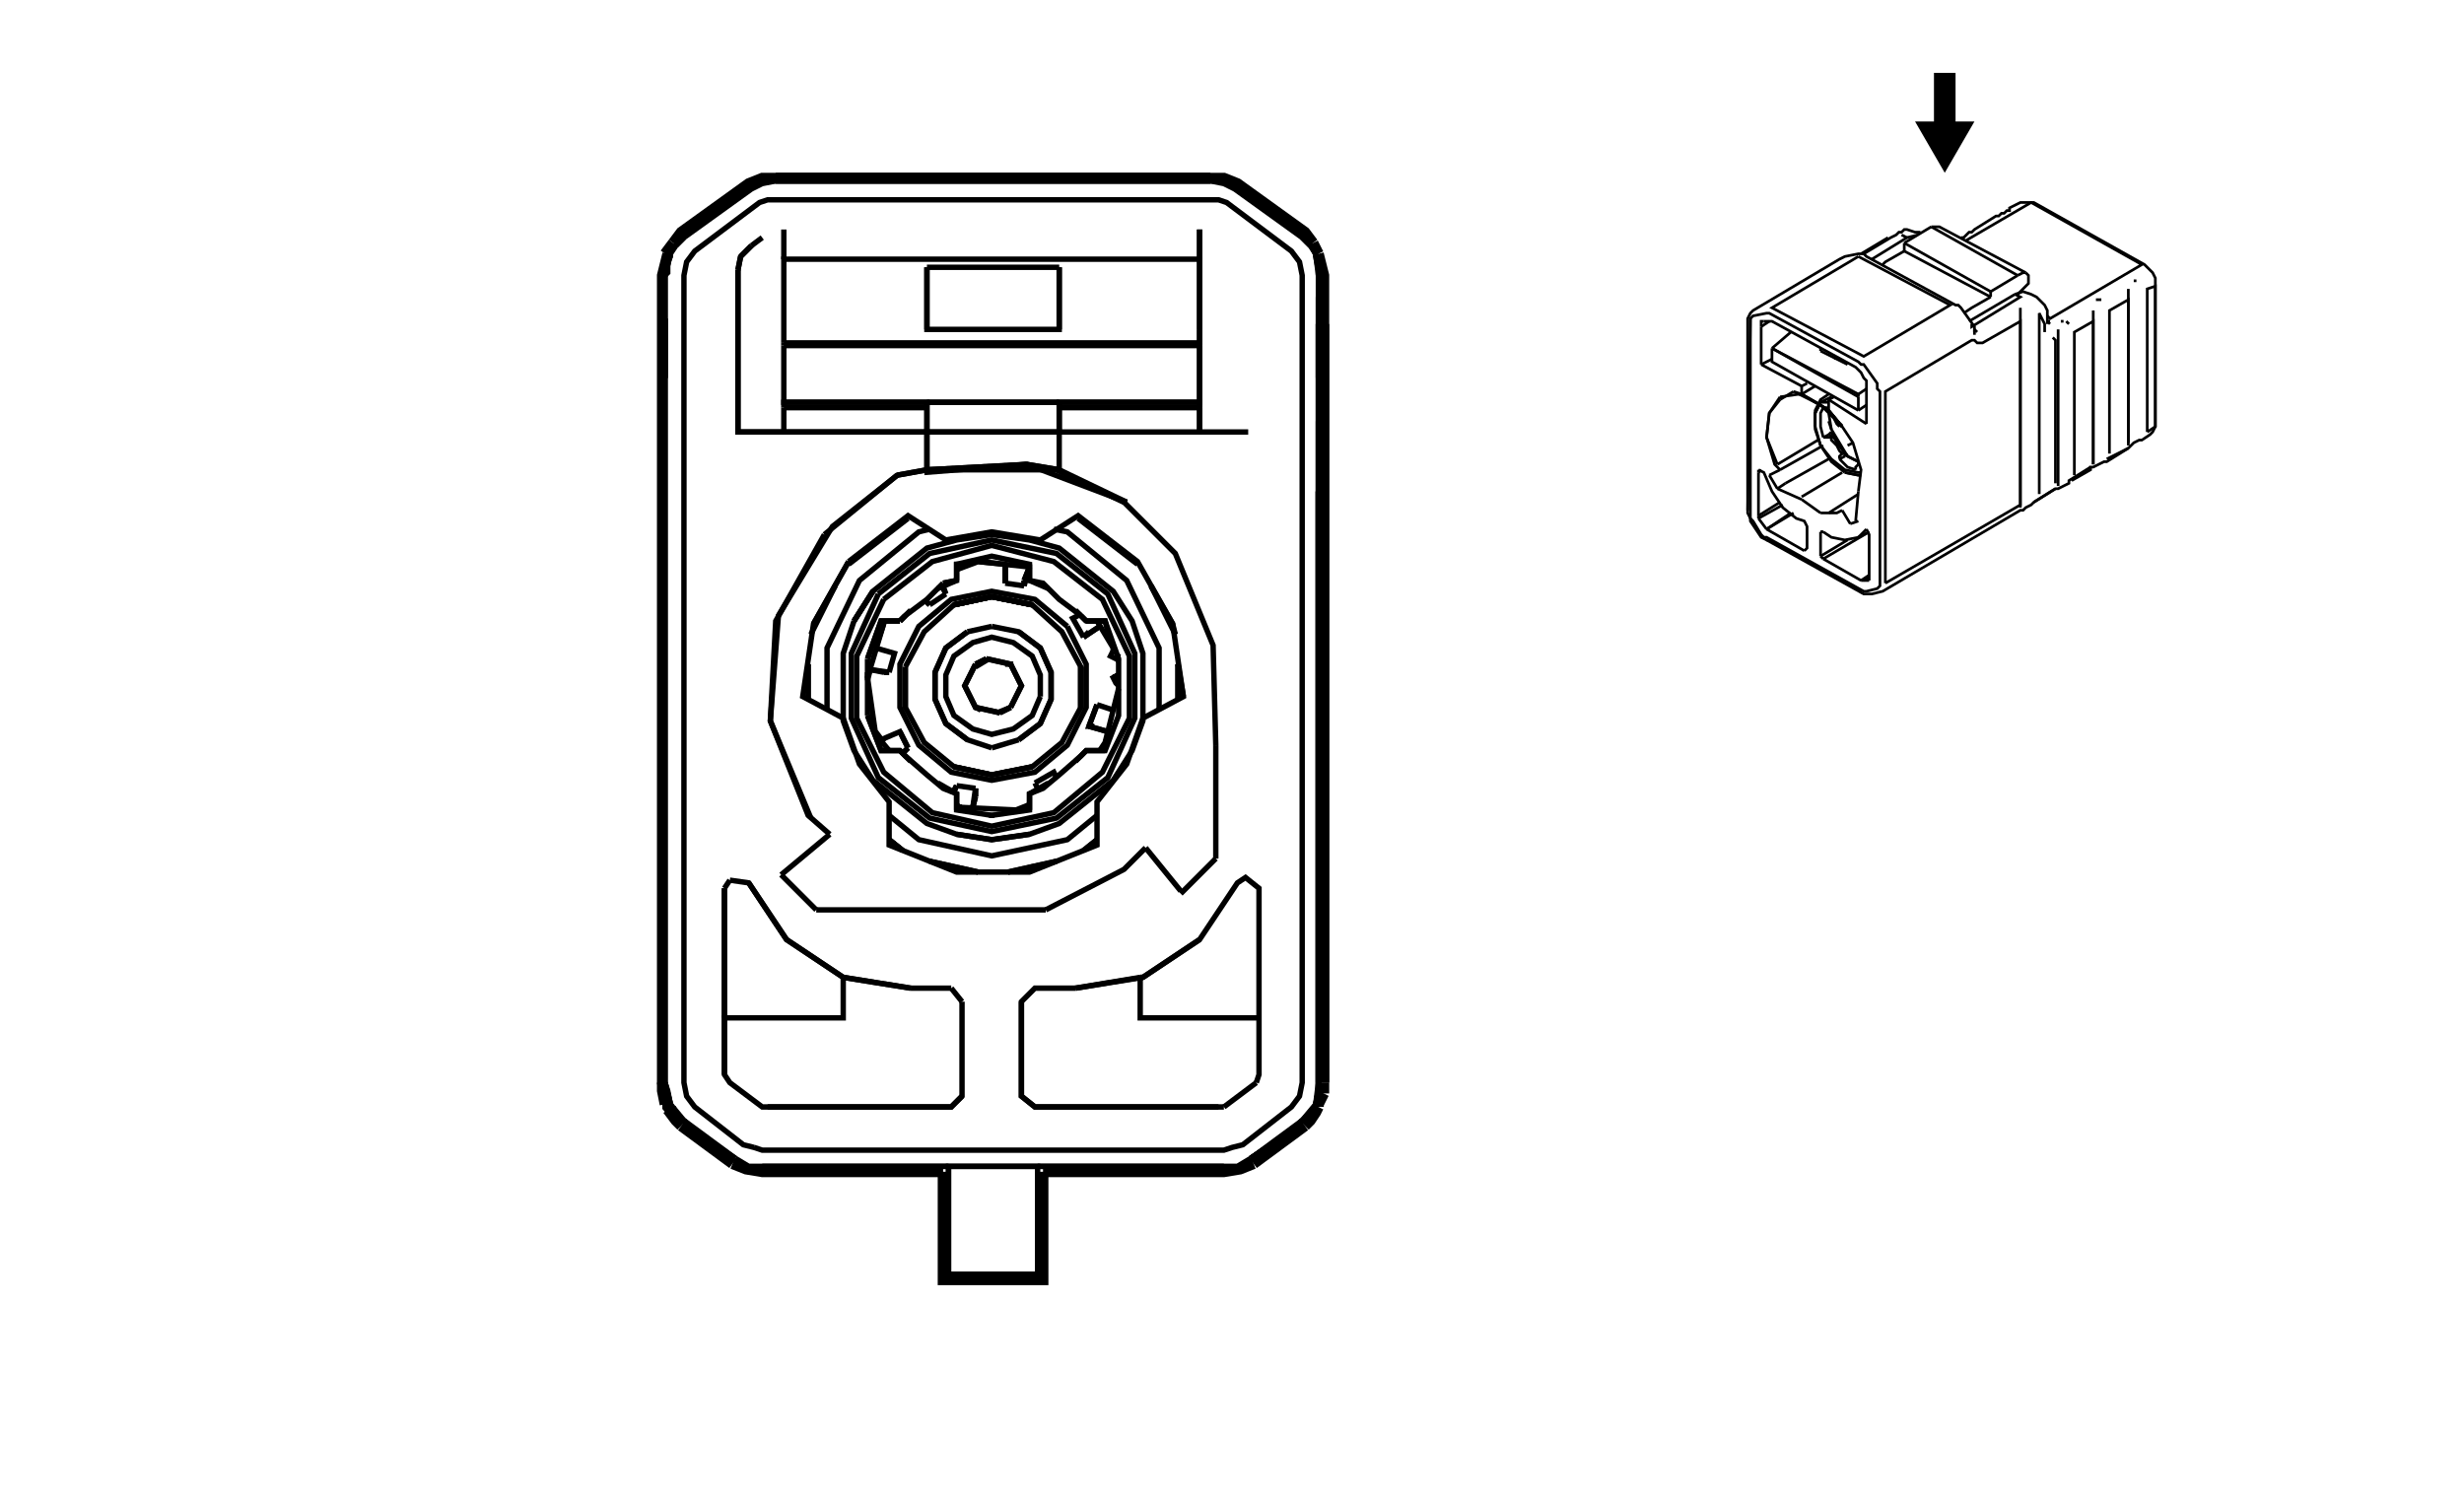 <?xml version="1.0" encoding="UTF-8"?><svg xmlns="http://www.w3.org/2000/svg" xmlns:xlink="http://www.w3.org/1999/xlink" xmlns:ev="http://www.w3.org/2001/xml-events" xmlns:webcgm="http://www.w3.org/Graphics/WebCGM" contentScriptType="text/ecmascript" zoomAndPan="magnify" baseProfile="full" contentStyleType="text/css" version="1.1" width="720.0" preserveAspectRatio="xMidYMid meet" viewBox="0 0 912 559" height="441.0" class="page01">
<title>M:\Exchange\GM SVG Conversion Data\CEV SVGs\4991178.svg</title>
<desc>SDI CGM SVG Version 1.68 Date:2018-12-11 16:41:55</desc>
<style type="text/css" xml:space="preserve">
<![CDATA[
.aps-region:hover 
{
  stroke: red;
  fill: red;
  opacity: 0.5;
} 
.aps:hover *
{
  stroke: red !important;
  opacity: 0.5;
}
.aps:hover polygon
{
  stroke: red !important;
  fill: red;
  opacity: 0.5;
} 
]]>
</style>


<rect x="0" width="912" height="559" y="0" style="fill: #FFFFFF"/>
<polyline style="fill: none; stroke: #000000; stroke-width: 2px;" points="377,274 385,268 389,259 389,249 385,240 377,234 "/>
<polyline style="fill: none; stroke: #000000; stroke-width: 2px;" points="358,234 350,240 346,249 346,259 350,268 358,274 "/>
<polyline style="fill: none; stroke: #000000; stroke-width: 2px;" points="358,234 350,240 346,249 346,259 350,268 358,274 367,277 "/>
<polyline style="fill: none; stroke: #000000; stroke-width: 2px;" points="377,274 385,268 389,259 389,249 385,240 377,234 367,232 "/>
<polyline style="fill: none; stroke: #000000; stroke-width: 2px;" points="385,258 385,250 382,243 375,238 367,236 360,238 353,243 350,250 350,258 353,265 360,270 367,272 375,270 382,265 385,258 "/>
<polyline style="fill: none; stroke: #000000; stroke-width: 2px;" points="370,264 374,262 "/>
<polyline style="fill: none; stroke: #000000; stroke-width: 2px;" points="365,244 361,246 "/>
<polyline style="fill: none; stroke: #000000; stroke-width: 2px;" points="382,224 367,221 353,224 "/>
<polyline style="fill: none; stroke: #000000; stroke-width: 2px;" points="400,262 400,247 "/>
<polyline style="fill: none; stroke: #000000; stroke-width: 2px;" points="400,247 400,262 "/>
<polyline style="fill: none; stroke: #000000; stroke-width: 2px;" points="353,224 367,221 382,224 "/>
<polyline style="fill: none; stroke: #000000; stroke-width: 2px;" points="382,224 367,221 353,224 "/>
<polyline style="fill: none; stroke: #000000; stroke-width: 2px;" points="400,262 400,247 "/>
<polyline style="fill: none; stroke: #000000; stroke-width: 2px;" points="335,247 335,262 342,275 353,284 367,287 382,284 393,275 400,262 400,247 393,234 382,224 367,221 353,224 342,234 335,247 "/>
<polyline style="fill: none; stroke: #000000; stroke-width: 2px;" points="367,232 358,234 "/>
<polyline style="fill: none; stroke: #000000; stroke-width: 2px;" points="367,277 377,274 "/>
<polyline style="fill: none; stroke: #000000; stroke-width: 2px;" points="370,264 361,262 357,254 361,246 "/>
<polyline style="fill: none; stroke: #000000; stroke-width: 2px;" points="369,264 374,262 "/>
<polyline style="fill: none; stroke: #000000; stroke-width: 2px;" points="361,262 361,262 363,263 "/>
<polyline style="fill: none; stroke: #000000; stroke-width: 2px;" points="366,244 361,247 "/>
<polyline style="fill: none; stroke: #000000; stroke-width: 2px;" points="374,247 374,246 372,246 "/>
<polyline style="fill: none; stroke: #000000; stroke-width: 2px;" points="365,244 374,246 378,254 374,262 "/>
<polyline style="fill: none; stroke: #000000; stroke-width: 2px;" points="401,236 407,232 "/>
<polyline style="fill: none; stroke: #000000; stroke-width: 2px;" points="379,217 381,210 "/>
<polyline style="fill: none; stroke: #000000; stroke-width: 2px;" points="342,222 344,224 "/>
<polyline style="fill: none; stroke: #000000; stroke-width: 2px;" points="322,248 329,249 "/>
<polyline style="fill: none; stroke: #000000; stroke-width: 2px;" points="334,279 336,277 "/>
<polyline style="fill: none; stroke: #000000; stroke-width: 2px;" points="354,291 353,293 "/>
<polyline style="fill: none; stroke: #000000; stroke-width: 2px;" points="412,263 406,261 "/>
<polyline style="fill: none; stroke: #000000; stroke-width: 2px;" points="409,230 409,231 "/>
<polyline style="fill: none; stroke: #000000; stroke-width: 2px;" points="354,209 354,208 "/>
<polyline style="fill: none; stroke: #000000; stroke-width: 2px;" points="368,302 366,302 "/>
<polyline style="fill: none; stroke: #000000; stroke-width: 2px;" points="383,290 384,292 "/>
<polyline style="fill: none; stroke: #000000; stroke-width: 2px;" points="412,240 412,241 "/>
<polyline style="fill: none; stroke: #000000; stroke-width: 2px;" points="403,269 410,271 410,271 "/>
<polyline style="fill: none; stroke: #000000; stroke-width: 2px;" points="372,214 372,216 "/>
<polyline style="fill: none; stroke: #000000; stroke-width: 2px;" points="327,249 329,249 "/>
<polyline style="fill: none; stroke: #000000; stroke-width: 2px;" points="361,295 361,292 "/>
<polyline style="fill: none; stroke: #000000; stroke-width: 2px;" points="414,250 412,251 "/>
<polyline style="fill: none; stroke: #000000; stroke-width: 2px;" points="414,242 413,244 411,243 412,241 "/>
<polyline style="fill: none; stroke: #000000; stroke-width: 2px;" points="414,254 413,253 412,251 414,250 414,250 "/>
<polyline style="fill: none; stroke: #000000; stroke-width: 2px;" points="379,215 379,217 "/>
<polyline style="fill: none; stroke: #000000; stroke-width: 2px;" points="350,220 349,218 350,220 349,218 "/>
<polyline style="fill: none; stroke: #000000; stroke-width: 2px;" points="342,222 344,224 342,222 "/>
<polyline style="fill: none; stroke: #000000; stroke-width: 2px;" points="344,224 350,220 "/>
<polyline style="fill: none; stroke: #000000; stroke-width: 2px;" points="342,222 344,224 "/>
<polyline style="fill: none; stroke: #000000; stroke-width: 2px;" points="361,292 360,299 "/>
<polyline style="fill: none; stroke: #000000; stroke-width: 2px;" points="354,291 361,292 "/>
<polyline style="fill: none; stroke: #000000; stroke-width: 2px;" points="353,293 354,291 "/>
<polyline style="fill: none; stroke: #000000; stroke-width: 2px;" points="361,292 361,295 "/>
<polyline style="fill: none; stroke: #000000; stroke-width: 2px;" points="353,293 354,291 353,293 "/>
<polyline style="fill: none; stroke: #000000; stroke-width: 2px;" points="405,269 403,269 406,261 "/>
<polyline style="fill: none; stroke: #000000; stroke-width: 2px;" points="414,250 412,251 "/>
<polyline style="fill: none; stroke: #000000; stroke-width: 2px;" points="336,277 334,279 "/>
<polyline style="fill: none; stroke: #000000; stroke-width: 2px;" points="349,217 350,220 "/>
<polyline style="fill: none; stroke: #000000; stroke-width: 2px;" points="324,240 327,231 "/>
<polyline style="fill: none; stroke: #000000; stroke-width: 2px;" points="381,210 381,210 "/>
<polyline style="fill: none; stroke: #000000; stroke-width: 2px;" points="362,208 372,209 "/>
<polyline style="fill: none; stroke: #000000; stroke-width: 2px;" points="412,251 414,250 "/>
<polyline style="fill: none; stroke: #000000; stroke-width: 2px;" points="401,236 403,234 "/>
<polyline style="fill: none; stroke: #000000; stroke-width: 2px;" points="379,215 381,210 "/>
<polyline style="fill: none; stroke: #000000; stroke-width: 2px;" points="372,209 372,214 372,216 372,214 "/>
<polyline style="fill: none; stroke: #000000; stroke-width: 2px;" points="322,248 321,252 "/>
<polyline style="fill: none; stroke: #000000; stroke-width: 2px;" points="336,277 333,271 "/>
<polyline style="fill: none; stroke: #000000; stroke-width: 2px;" points="361,295 360,299 "/>
<polyline style="fill: none; stroke: #000000; stroke-width: 2px;" points="381,210 362,208 354,211 "/>
<polyline style="fill: none; stroke: #000000; stroke-width: 2px;" points="354,298 355,299 376,300 381,298 "/>
<polyline style="fill: none; stroke: #000000; stroke-width: 2px;" points="355,299 355,299 "/>
<polyline style="fill: none; stroke: #000000; stroke-width: 2px;" points="409,275 410,273 "/>
<polyline style="fill: none; stroke: #000000; stroke-width: 2px;" points="414,255 409,275 407,278 "/>
<polyline style="fill: none; stroke: #000000; stroke-width: 2px;" points="406,230 412,240 "/>
<polyline style="fill: none; stroke: #000000; stroke-width: 2px;" points="401,236 397,229 399,228 "/>
<polyline style="fill: none; stroke: #000000; stroke-width: 2px;" points="407,232 401,236 "/>
<polyline style="fill: none; stroke: #000000; stroke-width: 2px;" points="403,269 406,261 "/>
<polyline style="fill: none; stroke: #000000; stroke-width: 2px;" points="410,271 403,269 "/>
<polyline style="fill: none; stroke: #000000; stroke-width: 2px;" points="384,292 384,292 "/>
<polyline style="fill: none; stroke: #000000; stroke-width: 2px;" points="391,288 390,286 383,290 "/>
<polyline style="fill: none; stroke: #000000; stroke-width: 2px;" points="355,299 355,299 "/>
<polyline style="fill: none; stroke: #000000; stroke-width: 2px;" points="355,299 356,299 "/>
<polyline style="fill: none; stroke: #000000; stroke-width: 2px;" points="356,299 355,299 "/>
<polyline style="fill: none; stroke: #000000; stroke-width: 2px;" points="353,293 353,293 "/>
<polyline style="fill: none; stroke: #000000; stroke-width: 2px;" points="360,299 361,295 "/>
<polyline style="fill: none; stroke: #000000; stroke-width: 2px;" points="326,274 326,274 333,271 336,277 "/>
<polyline style="fill: none; stroke: #000000; stroke-width: 2px;" points="321,251 321,249 "/>
<polyline style="fill: none; stroke: #000000; stroke-width: 2px;" points="329,278 324,272 321,251 327,231 327,230 "/>
<polyline style="fill: none; stroke: #000000; stroke-width: 2px;" points="327,275 324,271 "/>
<polyline style="fill: none; stroke: #000000; stroke-width: 2px;" points="324,240 331,242 329,249 "/>
<polyline style="fill: none; stroke: #000000; stroke-width: 2px;" points="322,248 322,248 "/>
<polyline style="fill: none; stroke: #000000; stroke-width: 2px;" points="327,249 329,249 327,249 "/>
<polyline style="fill: none; stroke: #000000; stroke-width: 2px;" points="322,248 327,249 "/>
<polyline style="fill: none; stroke: #000000; stroke-width: 2px;" points="381,210 381,210 "/>
<polyline style="fill: none; stroke: #000000; stroke-width: 2px;" points="372,216 372,209 "/>
<polyline style="fill: none; stroke: #000000; stroke-width: 2px;" points="379,217 372,216 "/>
<polyline style="fill: none; stroke: #000000; stroke-width: 2px;" points="379,215 379,217 "/>
<polyline style="fill: none; stroke: #000000; stroke-width: 2px;" points="381,210 379,215 "/>
<polyline style="fill: none; stroke: #000000; stroke-width: 2px;" points="372,209 372,214 "/>
<polyline style="fill: none; stroke: #000000; stroke-width: 2px;" points="325,220 315,242 315,266 325,288 344,303 367,308 391,303 410,288 420,266 420,242 410,220 391,205 367,200 344,205 325,220 "/>
<polyline style="fill: none; stroke: #000000; stroke-width: 2px;" points="333,230 335,228 "/>
<polyline style="fill: none; stroke: #000000; stroke-width: 2px;" points="327,222 317,243 317,266 327,286 345,301 367,306 390,301 408,286 418,266 418,243 408,222 390,208 367,202 345,208 327,222 "/>
<polyline style="fill: none; stroke: #000000; stroke-width: 2px;" points="400,228 402,230 "/>
<polyline style="fill: none; stroke: #000000; stroke-width: 2px;" points="395,232 402,246 402,262 395,276 383,286 367,289 352,286 340,276 333,262 333,246 340,232 352,222 367,219 383,222 395,232 "/>
<polyline style="fill: none; stroke: #000000; stroke-width: 2px;" points="390,196 395,197 417,215 429,240 429,263 "/>
<polyline style="fill: none; stroke: #000000; stroke-width: 2px;" points="306,263 306,240 318,215 340,197 344,196 "/>
<polyline style="fill: none; stroke: #000000; stroke-width: 2px;" points="406,302 395,311 367,317 340,311 329,302 "/>
<polyline style="fill: none; stroke: #000000; stroke-width: 2px;" points="334,315 329,311 "/>
<polyline style="fill: none; stroke: #000000; stroke-width: 2px;" points="382,284 367,287 353,284 "/>
<polyline style="fill: none; stroke: #000000; stroke-width: 2px;" points="335,262 335,247 "/>
<polyline style="fill: none; stroke: #000000; stroke-width: 2px;" points="382,284 367,287 353,284 "/>
<polyline style="fill: none; stroke: #000000; stroke-width: 2px;" points="400,247 400,262 "/>
<polyline style="fill: none; stroke: #000000; stroke-width: 2px;" points="353,224 367,221 382,224 "/>
<polyline style="fill: none; stroke: #000000; stroke-width: 2px;" points="349,216 354,215 "/>
<polyline style="fill: none; stroke: #000000; stroke-width: 2px;" points="347,290 354,294 354,300 "/>
<polyline style="fill: none; stroke: #000000; stroke-width: 2px;" points="316,230 323,219 "/>
<polyline style="fill: none; stroke: #000000; stroke-width: 2px;" points="337,226 333,230 "/>
<polyline style="fill: none; stroke: #000000; stroke-width: 2px;" points="354,215 347,218 "/>
<polyline style="fill: none; stroke: #000000; stroke-width: 2px;" points="354,209 354,215 "/>
<polyline style="fill: none; stroke: #000000; stroke-width: 2px;" points="321,244 321,265 "/>
<polyline style="fill: none; stroke: #000000; stroke-width: 2px;" points="321,244 326,230 330,230 333,230 "/>
<polyline style="fill: none; stroke: #000000; stroke-width: 2px;" points="333,230 326,230 321,244 "/>
<polyline style="fill: none; stroke: #000000; stroke-width: 2px;" points="335,228 333,230 "/>
<polyline style="fill: none; stroke: #000000; stroke-width: 2px;" points="349,216 343,222 335,228 "/>
<polyline style="fill: none; stroke: #000000; stroke-width: 2px;" points="400,228 392,222 386,216 381,215 381,212 381,209 367,206 354,209 354,212 354,215 349,216 "/>
<polyline style="fill: none; stroke: #000000; stroke-width: 2px;" points="381,209 381,215 388,218 "/>
<polyline style="fill: none; stroke: #000000; stroke-width: 2px;" points="410,234 409,230 402,230 398,226 "/>
<polyline style="fill: none; stroke: #000000; stroke-width: 2px;" points="414,245 413,243 "/>
<polyline style="fill: none; stroke: #000000; stroke-width: 2px;" points="409,278 402,278 398,282 "/>
<polyline style="fill: none; stroke: #000000; stroke-width: 2px;" points="388,290 381,294 381,300 "/>
<polyline style="fill: none; stroke: #000000; stroke-width: 2px;" points="321,265 326,278 330,278 333,278 335,280 343,287 349,292 354,294 354,297 354,300 367,302 381,300 381,297 381,294 386,292 392,287 400,280 402,278 405,278 409,278 414,265 414,244 409,230 405,230 402,230 "/>
<polyline style="fill: none; stroke: #000000; stroke-width: 2px;" points="337,282 333,278 326,278 321,265 "/>
<polyline style="fill: none; stroke: #000000; stroke-width: 2px;" points="316,230 323,219 343,203 354,200 367,198 381,200 392,203 412,219 419,230 423,242 423,267 419,278 412,289 392,305 381,309 367,311 354,309 343,305 323,289 316,278 312,267 312,242 316,230 "/>
<polyline style="fill: none; stroke: #000000; stroke-width: 2px;" points="323,219 316,230 323,219 "/>
<polyline style="fill: none; stroke: #000000; stroke-width: 2px;" points="354,309 367,311 381,309 "/>
<polyline style="fill: none; stroke: #000000; stroke-width: 2px;" points="362,323 344,319 "/>
<polyline style="fill: none; stroke: #000000; stroke-width: 2px;" points="391,319 373,323 "/>
<polyline style="fill: none; stroke: #000000; stroke-width: 2px;" points="406,311 401,315 "/>
<polyline style="fill: none; stroke: #000000; stroke-width: 2px;" points="436,246 436,259 "/>
<polyline style="fill: none; stroke: #000000; stroke-width: 2px;" points="299,259 299,246 "/>
<polyline style="fill: none; stroke: #000000; stroke-width: 2px;" points="334,315 329,311 "/>
<polyline style="fill: none; stroke: #000000; stroke-width: 2px;" points="329,311 334,315 "/>
<polyline style="fill: none; stroke: #000000; stroke-width: 2px;" points="299,246 299,259 "/>
<polyline style="fill: none; stroke: #000000; stroke-width: 2px;" points="309,217 300,235 "/>
<polyline style="fill: none; stroke: #000000; stroke-width: 2px;" points="336,192 314,209 "/>
<polyline style="fill: none; stroke: #000000; stroke-width: 2px;" points="421,209 399,192 "/>
<polyline style="fill: none; stroke: #000000; stroke-width: 2px;" points="435,235 426,217 "/>
<polyline style="fill: none; stroke: #000000; stroke-width: 2px;" points="436,259 436,246 "/>
<polyline style="fill: none; stroke: #000000; stroke-width: 2px;" points="401,315 406,311 "/>
<polyline style="fill: none; stroke: #000000; stroke-width: 2px;" points="373,323 391,319 "/>
<polyline style="fill: none; stroke: #000000; stroke-width: 2px;" points="344,319 362,323 "/>
<polyline style="fill: none; stroke: #000000; stroke-width: 2px;" points="290,128 444,128 "/>
<polyline style="fill: none; stroke: #000000; stroke-width: 2px;" points="290,127 444,127 "/>
<polyline style="fill: none; stroke: #000000; stroke-width: 2px;" points="343,99 392,99 "/>
<polyline style="fill: none; stroke: #000000; stroke-width: 2px;" points="343,151 290,151 "/>
<polyline style="fill: none; stroke: #000000; stroke-width: 2px;" points="444,151 392,151 "/>
<polyline style="fill: none; stroke: #000000; stroke-width: 2px;" points="256,418 255,417 "/>
<polyline style="fill: none; stroke: #000000; stroke-width: 2px;" points="417,186 380,172 342,175 "/>
<polyline style="fill: none; stroke: #000000; stroke-width: 2px;" points="479,418 479,418 "/>
<polyline style="fill: none; stroke: #000000; stroke-width: 2px;" points="465,401 453,410 "/>
<polyline style="fill: none; stroke: #000000; stroke-width: 2px;" points="312,362 337,366 "/>
<polyline style="fill: none; stroke: #000000; stroke-width: 2px;" points="398,366 423,362 "/>
<polyline style="fill: none; stroke: #000000; stroke-width: 2px;" points="268,329 270,326 "/>
<polyline style="fill: none; stroke: #000000; stroke-width: 2px;" points="273,100 274,95 "/>
<polyline style="fill: none; stroke: #000000; stroke-width: 2px;" points="278,91 282,88 "/>
<polyline style="fill: none; stroke: #000000; stroke-width: 2px;" points="352,366 356,371 "/>
<polyline style="fill: none; stroke: #000000; stroke-width: 2px;" points="279,425 282,426 453,426 456,425 460,424 478,410 481,406 482,401 482,102 481,97 478,93 454,75 451,74 448,74 287,74 284,74 281,75 257,93 254,97 253,102 253,401 254,406 257,410 275,424 279,425 "/>
<polyline style="fill: none; stroke: #000000; stroke-width: 2px;" points="444,348 423,362 422,362 "/>
<polyline style="fill: none; stroke: #000000; stroke-width: 2px;" points="392,174 380,172 343,174 "/>
<polyline style="fill: none; stroke: #000000; stroke-width: 2px;" points="250,91 248,94 "/>
<polyline style="fill: none; stroke: #000000; stroke-width: 2px;" points="487,94 487,95 487,95 488,100 488,102 "/>
<polyline style="fill: none; stroke: #000000; stroke-width: 2px;" points="487,94 485,91 "/>
<polyline style="fill: none; stroke: #000000; stroke-width: 2px;" points="485,91 482,88 "/>
<polyline style="fill: none; stroke: #000000; stroke-width: 2px;" points="250,91 253,88 278,70 282,68 287,67 448,67 453,68 457,70 482,88 485,91 "/>
<polyline style="fill: none; stroke: #000000; stroke-width: 2px;" points="253,88 250,91 "/>
<polyline style="fill: none; stroke: #000000; stroke-width: 2px;" points="448,67 287,67 "/>
<polyline style="fill: none; stroke: #000000; stroke-width: 2px;" points="478,419 463,429 "/>
<polyline style="fill: none; stroke: #000000; stroke-width: 2px;" points="479,418 478,419 "/>
<polyline style="fill: none; stroke: #000000; stroke-width: 2px;" points="480,417 479,418 "/>
<polyline style="fill: none; stroke: #000000; stroke-width: 2px;" points="478,419 479,418 "/>
<polyline style="fill: none; stroke: #000000; stroke-width: 2px;" points="479,418 478,419 "/>
<polyline style="fill: none; stroke: #000000; stroke-width: 2px;" points="480,417 479,418 "/>
<polyline style="fill: none; stroke: #000000; stroke-width: 2px;" points="478,419 479,418 "/>
<polyline style="fill: none; stroke: #000000; stroke-width: 2px;" points="478,419 463,429 "/>
<polyline style="fill: none; stroke: #000000; stroke-width: 2px;" points="479,418 478,419 "/>
<polyline style="fill: none; stroke: #000000; stroke-width: 2px;" points="480,417 479,418 "/>
<polyline style="fill: none; stroke: #000000; stroke-width: 2px;" points="478,419 479,418 "/>
<polyline style="fill: none; stroke: #000000; stroke-width: 2px;" points="478,419 479,418 "/>
<polyline style="fill: none; stroke: #000000; stroke-width: 2px;" points="463,429 478,419 "/>
<polyline style="fill: none; stroke: #000000; stroke-width: 2px;" points="482,415 480,417 478,419 "/>
<polyline style="fill: none; stroke: #000000; stroke-width: 2px;" points="351,472 351,432 384,432 384,472 351,472 "/>
<polyline style="fill: none; stroke: #000000; stroke-width: 2px;" points="351,432 351,472 384,472 "/>
<polyline style="fill: none; stroke: #000000; stroke-width: 2px;" points="290,96 290,85 "/>
<polyline style="fill: none; stroke: #000000; stroke-width: 2px;" points="444,85 444,96 "/>
<polyline style="fill: none; stroke: #000000; stroke-width: 2px;" points="290,128 290,127 "/>
<polyline style="fill: none; stroke: #000000; stroke-width: 2px;" points="444,128 444,149 290,149 290,128 "/>
<polyline style="fill: none; stroke: #000000; stroke-width: 2px;" points="444,127 444,128 "/>
<polyline style="fill: none; stroke: #000000; stroke-width: 2px;" points="290,127 290,96 444,96 444,127 "/>
<polyline style="fill: none; stroke: #000000; stroke-width: 2px;" points="444,122 444,112 444,108 444,103 444,96 444,90 444,86 444,85 "/>
<polyline style="fill: none; stroke: #000000; stroke-width: 2px;" points="343,149 392,149 "/>
<polyline style="fill: none; stroke: #000000; stroke-width: 2px;" points="343,122 343,99 "/>
<polyline style="fill: none; stroke: #000000; stroke-width: 2px;" points="392,99 392,122 "/>
<polyline style="fill: none; stroke: #000000; stroke-width: 2px;" points="343,99 343,122 392,122 392,99 "/>
<polyline style="fill: none; stroke: #000000; stroke-width: 2px;" points="290,151 290,149 343,149 343,151 "/>
<polyline style="fill: none; stroke: #000000; stroke-width: 2px;" points="343,151 343,159 343,160 290,160 290,159 290,151 "/>
<polyline style="fill: none; stroke: #000000; stroke-width: 2px;" points="343,160 343,149 "/>
<polyline style="fill: none; stroke: #000000; stroke-width: 2px;" points="392,151 392,149 444,149 444,151 "/>
<polyline style="fill: none; stroke: #000000; stroke-width: 2px;" points="444,151 444,159 444,160 392,160 392,159 392,151 "/>
<polyline style="fill: none; stroke: #000000; stroke-width: 2px;" points="392,149 392,160 "/>
<polyline style="fill: none; stroke: #000000; stroke-width: 2px;" points="444,160 444,144 444,136 444,132 444,122 "/>
<polyline style="fill: none; stroke: #000000; stroke-width: 2px;" points="444,160 462,160 "/>
<polyline style="fill: none; stroke: #000000; stroke-width: 2px;" points="343,160 392,160 "/>
<polyline style="fill: none; stroke: #000000; stroke-width: 2px;" points="273,160 290,160 "/>
<polyline style="fill: none; stroke: #000000; stroke-width: 2px;" points="246,140 246,140 246,118 246,118 "/>
<polyline style="fill: none; stroke: #000000; stroke-width: 2px;" points="246,118 246,121 246,125 246,122 246,140 246,140 "/>
<polyline style="fill: none; stroke: #000000; stroke-width: 2px;" points="253,415 251,414 249,410 "/>
<polyline style="fill: none; stroke: #000000; stroke-width: 2px;" points="251,414 249,411 "/>
<polyline style="fill: none; stroke: #000000; stroke-width: 2px;" points="248,409 247,404 246,401 "/>
<polyline style="fill: none; stroke: #000000; stroke-width: 2px;" points="249,411 248,409 "/>
<polyline style="fill: none; stroke: #000000; stroke-width: 2px;" points="251,414 249,411 248,409 "/>
<polyline style="fill: none; stroke: #000000; stroke-width: 2px;" points="248,409 248,409 "/>
<polyline style="fill: none; stroke: #000000; stroke-width: 2px;" points="251,414 249,411 248,409 "/>
<polyline style="fill: none; stroke: #000000; stroke-width: 2px;" points="255,417 256,418 "/>
<polyline style="fill: none; stroke: #000000; stroke-width: 2px;" points="272,429 257,419 256,418 253,415 "/>
<polyline style="fill: none; stroke: #000000; stroke-width: 2px;" points="255,417 253,415 "/>
<polyline style="fill: none; stroke: #000000; stroke-width: 2px;" points="249,411 250,412 "/>
<polyline style="fill: none; stroke: #000000; stroke-width: 2px;" points="250,412 249,411 "/>
<polyline style="fill: none; stroke: #000000; stroke-width: 2px;" points="248,94 248,95 247,97 247,101 246,102 "/>
<polyline style="fill: none; stroke: #000000; stroke-width: 2px;" points="253,415 248,409 248,409 246,401 246,102 248,94 "/>
<polyline style="fill: none; stroke: #000000; stroke-width: 2px;" points="272,429 253,415 "/>
<polyline style="fill: none; stroke: #000000; stroke-width: 2px;" points="463,429 458,432 453,432 282,432 277,432 272,429 "/>
<polyline style="fill: none; stroke: #000000; stroke-width: 2px;" points="482,415 463,429 "/>
<polyline style="fill: none; stroke: #000000; stroke-width: 2px;" points="384,432 429,432 "/>
<polyline style="fill: none; stroke: #000000; stroke-width: 2px;" points="306,432 351,432 "/>
<polyline style="fill: none; stroke: #000000; stroke-width: 2px;" points="306,432 282,432 "/>
<polyline style="fill: none; stroke: #000000; stroke-width: 2px;" points="453,432 429,432 "/>
<polyline style="fill: none; stroke: #000000; stroke-width: 2px;" points="417,186 392,174 "/>
<polyline style="fill: none; stroke: #000000; stroke-width: 2px;" points="380,172 343,174 "/>
<polyline style="fill: none; stroke: #000000; stroke-width: 2px;" points="392,174 380,172 "/>
<polyline style="fill: none; stroke: #000000; stroke-width: 2px;" points="343,174 343,160 392,160 392,174 "/>
<polyline style="fill: none; stroke: #000000; stroke-width: 2px;" points="309,217 301,231 314,208 "/>
<polyline style="fill: none; stroke: #000000; stroke-width: 2px;" points="314,208 314,209 "/>
<polyline style="fill: none; stroke: #000000; stroke-width: 2px;" points="421,209 421,208 "/>
<polyline style="fill: none; stroke: #000000; stroke-width: 2px;" points="435,235 434,231 426,217 "/>
<polyline style="fill: none; stroke: #000000; stroke-width: 2px;" points="438,258 436,246 "/>
<polyline style="fill: none; stroke: #000000; stroke-width: 2px;" points="314,208 301,231 297,258 312,266 318,283 329,297 329,313 354,323 381,323 406,313 406,297 417,283 423,266 438,258 434,231 421,208 399,191 385,200 367,197 350,200 336,191 314,208 "/>
<polyline style="fill: none; stroke: #000000; stroke-width: 2px;" points="482,415 484,414 "/>
<polyline style="fill: none; stroke: #000000; stroke-width: 2px;" points="487,409 487,409 "/>
<polyline style="fill: none; stroke: #000000; stroke-width: 2px;" points="482,415 484,414 486,411 "/>
<polyline style="fill: none; stroke: #000000; stroke-width: 2px;" points="480,417 482,415 "/>
<polyline style="fill: none; stroke: #000000; stroke-width: 2px;" points="482,415 480,417 "/>
<polyline style="fill: none; stroke: #000000; stroke-width: 2px;" points="482,415 484,414 486,411 "/>
<polyline style="fill: none; stroke: #000000; stroke-width: 2px;" points="480,417 482,415 "/>
<polyline style="fill: none; stroke: #000000; stroke-width: 2px;" points="482,415 480,417 "/>
<polyline style="fill: none; stroke: #000000; stroke-width: 2px;" points="487,409 482,415 "/>
<polyline style="fill: none; stroke: #000000; stroke-width: 2px;" points="486,410 486,411 482,415 "/>
<polyline style="fill: none; stroke: #000000; stroke-width: 2px;" points="488,401 487,409 "/>
<polyline style="fill: none; stroke: #000000; stroke-width: 2px;" points="487,409 487,409 488,404 "/>
<polyline style="fill: none; stroke: #000000; stroke-width: 2px;" points="482,415 484,414 486,411 487,409 "/>
<polyline style="fill: none; stroke: #000000; stroke-width: 2px;" points="480,417 482,415 "/>
<polyline style="fill: none; stroke: #000000; stroke-width: 2px;" points="482,415 480,417 "/>
<polyline style="fill: none; stroke: #000000; stroke-width: 2px;" points="488,182 488,401 488,404 488,401 488,182 "/>
<polyline style="fill: none; stroke: #000000; stroke-width: 2px;" points="488,182 488,401 488,404 488,401 488,182 "/>
<polyline style="fill: none; stroke: #000000; stroke-width: 2px;" points="487,409 488,404 488,401 488,114 488,110 488,401 "/>
<polyline style="fill: none; stroke: #000000; stroke-width: 2px;" points="488,401 488,102 487,94 "/>
<polyline style="fill: none; stroke: #000000; stroke-width: 2px;" points="488,120 488,140 488,131 488,122 488,120 "/>
<polyline style="fill: none; stroke: #000000; stroke-width: 2px;" points="488,401 488,120 "/>
<polyline style="fill: none; stroke: #000000; stroke-width: 2px;" points="488,404 488,401 488,176 488,174 488,171 488,171 488,169 488,156 488,401 "/>
<polyline style="fill: none; stroke: #000000; stroke-width: 2px;" points="488,401 488,404 "/>
<polyline style="fill: none; stroke: #000000; stroke-width: 2px;" points="463,429 478,419 "/>
<polyline style="fill: none; stroke: #000000; stroke-width: 2px;" points="488,182 488,401 "/>
<polyline style="fill: none; stroke: #000000; stroke-width: 2px;" points="488,401 488,182 "/>
<polyline style="fill: none; stroke: #000000; stroke-width: 2px;" points="478,419 463,429 "/>
<polyline style="fill: none; stroke: #000000; stroke-width: 2px;" points="337,366 352,366 "/>
<polyline style="fill: none; stroke: #000000; stroke-width: 2px;" points="312,362 337,366 "/>
<polyline style="fill: none; stroke: #000000; stroke-width: 2px;" points="356,371 356,406 352,410 284,410 282,410 270,401 268,398 268,329 "/>
<polyline style="fill: none; stroke: #000000; stroke-width: 2px;" points="423,362 444,348 458,327 461,325 466,329 466,398 465,401 "/>
<polyline style="fill: none; stroke: #000000; stroke-width: 2px;" points="422,362 423,362 "/>
<polyline style="fill: none; stroke: #000000; stroke-width: 2px;" points="284,410 352,410 356,406 "/>
<polyline style="fill: none; stroke: #000000; stroke-width: 2px;" points="312,362 312,377 268,377 268,398 "/>
<polyline style="fill: none; stroke: #000000; stroke-width: 2px;" points="312,362 312,362 "/>
<polyline style="fill: none; stroke: #000000; stroke-width: 2px;" points="270,326 277,327 291,348 312,362 "/>
<polyline style="fill: none; stroke: #000000; stroke-width: 2px;" points="268,377 268,329 "/>
<polyline style="fill: none; stroke: #000000; stroke-width: 2px;" points="277,327 291,348 312,362 312,362 "/>
<polyline style="fill: none; stroke: #000000; stroke-width: 2px;" points="274,95 278,91 "/>
<polyline style="fill: none; stroke: #000000; stroke-width: 2px;" points="300,303 285,267 288,228 308,195 332,176 343,174 343,160 273,160 273,100 "/>
<polyline style="fill: none; stroke: #000000; stroke-width: 2px;" points="274,95 273,100 274,95 278,91 "/>
<polyline style="fill: none; stroke: #000000; stroke-width: 2px;" points="273,160 273,158 273,154 273,148 273,141 273,140 273,124 273,109 273,100 "/>
<polyline style="fill: none; stroke: #000000; stroke-width: 2px;" points="422,362 422,377 466,377 "/>
<polyline style="fill: none; stroke: #000000; stroke-width: 2px;" points="398,366 422,362 "/>
<polyline style="fill: none; stroke: #000000; stroke-width: 2px;" points="453,410 451,410 383,410 378,406 378,371 383,366 398,366 "/>
<polyline style="fill: none; stroke: #000000; stroke-width: 2px;" points="451,410 383,410 378,406 378,371 "/>
<polyline style="fill: none; stroke: #000000; stroke-width: 1px;" points="675,197 678,199 683,200 688,199 "/>
<polyline style="fill: none; stroke: #000000; stroke-width: 1px;" points="688,199 692,197 "/>
<polyline style="fill: none; stroke: #000000; stroke-width: 1px;" points="651,174 653,175 656,182 660,188 665,192 668,193 669,195 669,203 668,204 "/>
<polyline style="fill: none; stroke: #000000; stroke-width: 1px;" points="699,88 689,94 "/>
<polyline style="fill: none; stroke: #000000; stroke-width: 1px;" points="653,119 654,119 655,119 656,119 687,136 688,137 689,138 690,140 691,141 691,142 691,157 "/>
<polyline style="fill: none; stroke: #000000; stroke-width: 1px;" points="758,117 758,117 "/>
<polyline style="fill: none; stroke: #000000; stroke-width: 1px;" points="759,119 758,119 "/>
<polyline style="fill: none; stroke: #000000; stroke-width: 1px;" points="759,120 758,119 "/>
<polyline style="fill: none; stroke: #000000; stroke-width: 1px;" points="758,120 758,118 758,118 758,115 757,113 755,111 754,110 752,109 749,108 746,109 "/>
<polyline style="fill: none; stroke: #000000; stroke-width: 1px;" points="746,109 729,119 "/>
<polyline style="fill: none; stroke: #000000; stroke-width: 1px;" points="732,123 731,122 "/>
<polyline style="fill: none; stroke: #000000; stroke-width: 1px;" points="731,124 731,124 731,122 "/>
<polyline style="fill: none; stroke: #000000; stroke-width: 1px;" points="731,122 731,123 "/>
<polyline style="fill: none; stroke: #000000; stroke-width: 1px;" points="679,147 677,148 "/>
<polyline style="fill: none; stroke: #000000; stroke-width: 1px;" points="677,148 677,152 682,158 "/>
<polyline style="fill: none; stroke: #000000; stroke-width: 1px;" points="659,147 666,146 667,146 "/>
<polyline style="fill: none; stroke: #000000; stroke-width: 1px;" points="667,146 672,143 "/>
<polyline style="fill: none; stroke: #000000; stroke-width: 1px;" points="691,196 691,196 692,198 692,214 692,215 "/>
<polyline style="fill: none; stroke: #000000; stroke-width: 1px;" points="686,164 684,165 "/>
<polyline style="fill: none; stroke: #000000; stroke-width: 1px;" points="682,167 682,167 "/>
<polyline style="fill: none; stroke: #000000; stroke-width: 1px;" points="677,170 661,179 "/>
<polyline style="fill: none; stroke: #000000; stroke-width: 1px;" points="661,179 658,181 "/>
<polyline style="fill: none; stroke: #000000; stroke-width: 1px;" points="690,94 700,88 702,87 703,86 704,86 705,85 706,85 709,86 711,86 711,86 "/>
<polyline style="fill: none; stroke: #000000; stroke-width: 1px;" points="726,88 726,88 727,88 728,87 729,86 730,86 730,86 731,85 731,85 739,80 740,80 741,79 742,79 743,78 744,78 744,77 744,77 748,75 750,75 752,75 753,75 794,98 795,99 797,101 798,103 798,105 798,157 798,158 797,160 796,161 793,163 792,163 790,164 789,165 788,166 788,166 780,170 "/>
<polyline style="fill: none; stroke: #000000; stroke-width: 1px;" points="788,166 780,171 779,171 777,172 775,173 774,173 774,174 767,178 "/>
<polyline style="fill: none; stroke: #000000; stroke-width: 1px;" points="774,173 766,178 766,179 764,180 762,181 761,181 761,181 753,186 "/>
<polyline style="fill: none; stroke: #000000; stroke-width: 1px;" points="654,200 690,220 690,220 692,220 693,220 697,219 748,189 748,189 749,189 750,188 752,187 753,186 761,181 "/>
<polyline style="fill: none; stroke: #000000; stroke-width: 1px;" points="731,122 731,122 731,121 731,121 726,114 725,113 724,113 691,95 690,94 689,94 688,94 683,95 681,96 649,115 648,116 648,116 647,118 647,189 "/>
<polyline style="fill: none; stroke: #000000; stroke-width: 1px;" points="648,118 647,190 648,192 648,193 652,199 654,200 655,200 689,219 "/>
<polyline style="fill: none; stroke: #000000; stroke-width: 1px;" points="762,180 762,179 762,179 762,125 762,122 "/>
<polyline style="fill: none; stroke: #000000; stroke-width: 1px;" points="684,135 684,135 674,130 "/>
<polyline style="fill: none; stroke: #000000; stroke-width: 1px;" points="679,133 680,132 "/>
<polyline style="fill: none; stroke: #000000; stroke-width: 1px;" points="747,109 750,106 751,105 751,104 751,102 750,101 "/>
<polyline style="fill: none; stroke: #000000; stroke-width: 1px;" points="750,101 718,84 716,84 715,84 "/>
<polyline style="fill: none; stroke: #000000; stroke-width: 1px;" points="715,84 705,90 "/>
<polyline style="fill: none; stroke: #000000; stroke-width: 1px;" points="705,90 705,93 "/>
<polyline style="fill: none; stroke: #000000; stroke-width: 1px;" points="705,93 698,97 697,98 "/>
<polyline style="fill: none; stroke: #000000; stroke-width: 1px;" points="663,123 656,129 "/>
<polyline style="fill: none; stroke: #000000; stroke-width: 1px;" points="656,129 656,129 "/>
<polyline style="fill: none; stroke: #000000; stroke-width: 1px;" points="656,129 656,134 688,152 "/>
<polyline style="fill: none; stroke: #000000; stroke-width: 1px;" points="688,152 691,150 "/>
<polyline style="fill: none; stroke: #000000; stroke-width: 1px;" points="748,188 748,187 748,187 748,114 "/>
<polyline style="fill: none; stroke: #000000; stroke-width: 1px;" points="775,172 775,171 775,171 775,118 775,115 "/>
<polyline style="fill: none; stroke: #000000; stroke-width: 1px;" points="788,165 788,164 788,163 788,111 788,107 "/>
<polyline style="fill: none; stroke: #000000; stroke-width: 1px;" points="653,199 654,199 690,219 690,219 691,219 695,218 695,218 696,217 696,145 695,144 695,142 690,135 689,135 688,134 655,116 654,116 654,116 649,117 648,118 648,119 648,190 648,192 649,193 652,198 653,199 "/>
<polyline style="fill: none; stroke: #000000; stroke-width: 1px;" points="692,215 690,215 "/>
<polyline style="fill: none; stroke: #000000; stroke-width: 1px;" points="690,215 689,215 "/>
<polyline style="fill: none; stroke: #000000; stroke-width: 1px;" points="689,215 675,207 "/>
<polyline style="fill: none; stroke: #000000; stroke-width: 1px;" points="675,207 674,206 "/>
<polyline style="fill: none; stroke: #000000; stroke-width: 1px;" points="674,206 674,197 "/>
<polyline style="fill: none; stroke: #000000; stroke-width: 1px;" points="674,197 675,197 "/>
<polyline style="fill: none; stroke: #000000; stroke-width: 1px;" points="658,172 654,162 655,153 659,147 "/>
<polyline style="fill: none; stroke: #000000; stroke-width: 1px;" points="691,157 677,148 "/>
<polyline style="fill: none; stroke: #000000; stroke-width: 1px;" points="667,146 667,143 "/>
<polyline style="fill: none; stroke: #000000; stroke-width: 1px;" points="667,143 652,135 "/>
<polyline style="fill: none; stroke: #000000; stroke-width: 1px;" points="652,135 652,121 "/>
<polyline style="fill: none; stroke: #000000; stroke-width: 1px;" points="652,121 652,119 653,119 "/>
<polyline style="fill: none; stroke: #000000; stroke-width: 1px;" points="668,204 654,196 "/>
<polyline style="fill: none; stroke: #000000; stroke-width: 1px;" points="654,196 654,196 "/>
<polyline style="fill: none; stroke: #000000; stroke-width: 1px;" points="654,196 651,192 "/>
<polyline style="fill: none; stroke: #000000; stroke-width: 1px;" points="651,192 651,191 "/>
<polyline style="fill: none; stroke: #000000; stroke-width: 1px;" points="651,191 651,175 "/>
<polyline style="fill: none; stroke: #000000; stroke-width: 1px;" points="651,175 651,174 "/>
<polyline style="fill: none; stroke: #000000; stroke-width: 1px;" points="688,199 691,196 "/>
<polyline style="fill: none; stroke: #000000; stroke-width: 1px;" points="730,120 730,121 748,110 746,109 "/>
<polyline style="fill: none; stroke: #000000; stroke-width: 1px;" points="693,96 706,88 "/>
<polyline style="fill: none; stroke: #000000; stroke-width: 1px;" points="706,88 704,87 "/>
<polyline style="fill: none; stroke: #000000; stroke-width: 1px;" points="698,216 698,145 730,126 731,126 732,127 733,127 734,127 748,119 748,187 698,216 "/>
<polyline style="fill: none; stroke: #000000; stroke-width: 1px;" points="749,113 749,113 "/>
<polyline style="fill: none; stroke: #000000; stroke-width: 1px;" points="757,123 757,120 757,120 756,118 755,116 755,116 755,183 "/>
<polyline style="fill: none; stroke: #000000; stroke-width: 1px;" points="761,179 761,126 761,126 760,125 760,125 "/>
<polyline style="fill: none; stroke: #000000; stroke-width: 1px;" points="775,172 775,119 768,123 768,123 768,176 "/>
<polyline style="fill: none; stroke: #000000; stroke-width: 1px;" points="788,164 788,111 781,115 781,168 "/>
<polyline style="fill: none; stroke: #000000; stroke-width: 1px;" points="795,160 798,158 798,106 795,107 795,160 "/>
<polyline style="fill: none; stroke: #000000; stroke-width: 1px;" points="652,135 656,133 "/>
<polyline style="fill: none; stroke: #000000; stroke-width: 1px;" points="728,89 752,75 793,98 759,118 758,117 "/>
<polyline style="fill: none; stroke: #000000; stroke-width: 1px;" points="667,143 669,142 "/>
<polyline style="fill: none; stroke: #000000; stroke-width: 1px;" points="682,134 682,134 "/>
<polyline style="fill: none; stroke: #000000; stroke-width: 1px;" points="750,101 749,101 747,102 "/>
<polyline style="fill: none; stroke: #000000; stroke-width: 1px;" points="747,102 737,108 "/>
<polyline style="fill: none; stroke: #000000; stroke-width: 1px;" points="737,108 737,110 "/>
<polyline style="fill: none; stroke: #000000; stroke-width: 1px;" points="737,110 730,114 727,116 "/>
<polyline style="fill: none; stroke: #000000; stroke-width: 1px;" points="691,144 688,146 "/>
<polyline style="fill: none; stroke: #000000; stroke-width: 1px;" points="688,146 688,147 "/>
<polyline style="fill: none; stroke: #000000; stroke-width: 1px;" points="688,147 688,152 "/>
<polyline style="fill: none; stroke: #000000; stroke-width: 1px;" points="674,129 674,130 "/>
<polyline style="fill: none; stroke: #000000; stroke-width: 1px;" points="656,129 688,146 "/>
<polyline style="fill: none; stroke: #000000; stroke-width: 1px;" points="656,129 688,147 "/>
<polyline style="fill: none; stroke: #000000; stroke-width: 1px;" points="737,110 705,93 "/>
<polyline style="fill: none; stroke: #000000; stroke-width: 1px;" points="737,108 705,90 "/>
<polyline style="fill: none; stroke: #000000; stroke-width: 1px;" points="747,102 715,84 "/>
<polyline style="fill: none; stroke: #000000; stroke-width: 1px;" points="766,120 765,119 "/>
<polyline style="fill: none; stroke: #000000; stroke-width: 1px;" points="764,119 763,119 "/>
<polyline style="fill: none; stroke: #000000; stroke-width: 1px;" points="776,111 778,111 "/>
<polyline style="fill: none; stroke: #000000; stroke-width: 1px;" points="777,112 777,112 "/>
<polyline style="fill: none; stroke: #000000; stroke-width: 1px;" points="790,104 791,104 "/>
<polyline style="fill: none; stroke: #000000; stroke-width: 1px;" points="730,124 730,124 730,124 "/>
<polyline style="fill: none; stroke: #000000; stroke-width: 1px;" points="688,95 722,113 690,132 656,114 688,95 "/>
<polyline style="fill: none; stroke: #000000; stroke-width: 1px;" points="655,119 652,121 "/>
<polyline style="fill: none; stroke: #000000; stroke-width: 1px;" points="710,87 710,87 706,88 "/>
<polyline style="fill: none; stroke: #000000; stroke-width: 1px;" points="658,172 673,163 "/>
<polyline style="fill: none; stroke: #000000; stroke-width: 1px;" points="689,215 692,213 "/>
<polyline style="fill: none; stroke: #000000; stroke-width: 1px;" points="692,197 675,207 "/>
<polyline style="fill: none; stroke: #000000; stroke-width: 1px;" points="664,190 654,196 "/>
<polyline style="fill: none; stroke: #000000; stroke-width: 1px;" points="684,200 674,206 "/>
<polyline style="fill: none; stroke: #000000; stroke-width: 1px;" points="652,174 651,175 "/>
<polyline style="fill: none; stroke: #000000; stroke-width: 1px;" points="651,191 659,186 "/>
<polyline style="fill: none; stroke: #000000; stroke-width: 1px;" points="692,214 690,215 "/>
<polyline style="fill: none; stroke: #000000; stroke-width: 1px;" points="674,197 675,197 "/>
<polyline style="fill: none; stroke: #000000; stroke-width: 1px;" points="651,192 660,187 "/>
<polyline style="fill: none; stroke: #000000; stroke-width: 1px;" points="654,196 663,190 "/>
<polyline style="fill: none; stroke: #000000; stroke-width: 1px;" points="675,151 676,151 677,151 "/>
<polyline style="fill: none; stroke: #000000; stroke-width: 1px;" points="688,171 688,172 "/>
<polyline style="fill: none; stroke: #000000; stroke-width: 1px;" points="688,172 687,173 687,174 "/>
<polyline style="fill: none; stroke: #000000; stroke-width: 1px;" points="689,176 688,176 683,175 683,175 "/>
<polyline style="fill: none; stroke: #000000; stroke-width: 1px;" points="683,175 678,171 674,165 672,158 "/>
<polyline style="fill: none; stroke: #000000; stroke-width: 1px;" points="672,158 672,158 672,152 674,148 677,146 677,146 "/>
<polyline style="fill: none; stroke: #000000; stroke-width: 1px;" points="684,168 683,169 "/>
<polyline style="fill: none; stroke: #000000; stroke-width: 1px;" points="683,169 683,168 "/>
<polyline style="fill: none; stroke: #000000; stroke-width: 1px;" points="683,168 681,165 679,162 "/>
<polyline style="fill: none; stroke: #000000; stroke-width: 1px;" points="679,162 677,161 "/>
<polyline style="fill: none; stroke: #000000; stroke-width: 1px;" points="677,161 678,160 "/>
<polyline style="fill: none; stroke: #000000; stroke-width: 1px;" points="675,151 674,153 674,158 675,162 "/>
<polyline style="fill: none; stroke: #000000; stroke-width: 1px;" points="675,162 677,161 "/>
<polyline style="fill: none; stroke: #000000; stroke-width: 1px;" points="683,169 681,170 "/>
<polyline style="fill: none; stroke: #000000; stroke-width: 1px;" points="681,170 684,173 687,174 "/>
<polyline style="fill: none; stroke: #000000; stroke-width: 1px;" points="688,172 688,172 "/>
<polyline style="fill: none; stroke: #000000; stroke-width: 1px;" points="677,149 674,149 672,153 672,159 674,165 678,170 683,174 688,175 689,175 "/>
<polyline style="fill: none; stroke: #000000; stroke-width: 1px;" points="681,170 681,169 682,168 "/>
<polyline style="fill: none; stroke: #000000; stroke-width: 1px;" points="682,168 681,167 680,165 678,163 678,162 "/>
<polyline style="fill: none; stroke: #000000; stroke-width: 1px;" points="678,162 676,162 675,162 "/>
<polyline style="fill: none; stroke: #000000; stroke-width: 1px;" points="682,168 683,168 "/>
<polyline style="fill: none; stroke: #000000; stroke-width: 1px;" points="679,162 678,162 "/>
<polyline style="fill: none; stroke: #000000; stroke-width: 1px;" points="683,175 688,176 689,176 "/>
<polyline style="fill: none; stroke: #000000; stroke-width: 1px;" points="678,147 678,147 674,149 672,153 672,158 "/>
<polyline style="fill: none; stroke: #000000; stroke-width: 1px;" points="688,171 684,169 "/>
<polyline style="fill: none; stroke: #000000; stroke-width: 1px;" points="684,169 680,164 678,160 "/>
<polyline style="fill: none; stroke: #000000; stroke-width: 1px;" points="678,159 677,156 "/>
<polyline style="fill: none; stroke: #000000; stroke-width: 1px;" points="681,158 680,157 679,155 "/>
<polyline style="fill: none; stroke: #000000; stroke-width: 1px;" points="686,166 686,166 "/>
<polyline style="fill: none; stroke: #000000; stroke-width: 1px;" points="686,166 686,166 "/>
<polyline style="fill: none; stroke: #000000; stroke-width: 1px;" points="677,153 677,153 678,159 681,164 684,169 688,171 "/>
<polyline style="fill: none; stroke: #000000; stroke-width: 1px;" points="682,157 682,157 681,158 681,158 "/>
<polygon style="fill: #000000; stroke: none;" points="716,45 709,45 720,64 731,45 724,45 724,27 716,27 "/>
<polyline style="fill: none; stroke: #000000; stroke-width: 4px;" points="448,66 287,66 "/>
<polyline style="fill: none; stroke: #000000; stroke-width: 4px;" points="486,90 483,86 458,68 453,66 448,66 287,66 282,66 277,68 252,86 249,90 "/>
<polyline style="fill: none; stroke: #000000; stroke-width: 4px;" points="490,401 490,120 "/>
<polyline style="fill: none; stroke: #000000; stroke-width: 4px;" points="490,401 490,102 488,94 "/>
<polyline style="fill: none; stroke: #000000; stroke-width: 4px;" points="349,434 349,442 349,474 386,474 386,434 "/>
<polyline style="fill: none; stroke: #000000; stroke-width: 4px;" points="464,431 483,417 "/>
<polyline style="fill: none; stroke: #000000; stroke-width: 4px;" points="271,431 276,433 282,434 349,434 "/>
<polyline style="fill: none; stroke: #000000; stroke-width: 4px;" points="342,434 342,434 "/>
<polyline style="fill: none; stroke: #000000; stroke-width: 4px;" points="386,434 453,434 459,433 464,431 "/>
<polyline style="fill: none; stroke: #000000; stroke-width: 4px;" points="483,417 485,415 487,412 488,410 "/>
<polyline style="fill: none; stroke: #000000; stroke-width: 4px;" points="488,410 488,409 490,405 "/>
<polyline style="fill: none; stroke: #000000; stroke-width: 4px;" points="490,405 490,401 "/>
<polyline style="fill: none; stroke: #000000; stroke-width: 4px;" points="252,417 271,431 "/>
<polyline style="fill: none; stroke: #000000; stroke-width: 4px;" points="247,411 250,415 252,417 "/>
<polyline style="fill: none; stroke: #000000; stroke-width: 4px;" points="245,401 245,404 246,409 "/>
<polyline style="fill: none; stroke: #000000; stroke-width: 4px;" points="247,94 245,102 245,401 247,409 247,410 252,416 "/>
<polyline style="fill: none; stroke: #000000; stroke-width: 4px;" points="249,90 246,94 "/>
<polyline style="fill: none; stroke: #000000; stroke-width: 4px;" points="488,94 486,90 "/>
<g id="COAX" pointer-events="all" webcgm:name=" " webcgm:type="grobject" class="aps" cursor="pointer">
<polyline style="fill: none; stroke: #000000; stroke-width: 2px;" points="370,264 374,262 "/>
<polyline style="fill: none; stroke: #000000; stroke-width: 2px;" points="365,244 361,246 "/>
<polyline style="fill: none; stroke: #000000; stroke-width: 2px;" points="370,264 361,262 357,254 361,246 "/>
<polyline style="fill: none; stroke: #000000; stroke-width: 2px;" points="365,244 374,246 378,254 374,262 "/>
</g>
<polyline style="fill: none; stroke: #000000; stroke-width: 2px;" points="343,174 391,174 416,186 "/>
<polyline style="fill: none; stroke: #000000; stroke-width: 2px;" points="343,174 332,176 "/>
<polyline style="fill: none; stroke: #000000; stroke-width: 2px;" points="305,198 287,230 285,267 299,302 307,309 "/>
<polyline style="fill: none; stroke: #000000; stroke-width: 2px;" points="332,176 305,198 "/>
<polyline style="fill: none; stroke: #000000; stroke-width: 2px;" points="450,276 449,239 435,205 416,186 391,174 "/>
<polyline style="fill: none; stroke: #000000; stroke-width: 2px;" points="437,330 424,314 "/>
<polyline style="fill: none; stroke: #000000; stroke-width: 2px;" points="450,276 450,318 "/>
<polyline style="fill: none; stroke: #000000; stroke-width: 2px;" points="450,318 437,331 "/>
<polyline style="fill: none; stroke: #000000; stroke-width: 1px;" points="682,158 674,150 666,146 "/>
<polyline style="fill: none; stroke: #000000; stroke-width: 1px;" points="677,152 674,150 667,146 "/>
<polyline style="fill: none; stroke: #000000; stroke-width: 1px;" points="682,158 677,152 "/>
<polyline style="fill: none; stroke: #000000; stroke-width: 1px;" points="674,150 667,146 "/>
<polyline style="fill: none; stroke: #000000; stroke-width: 1px;" points="677,152 674,150 "/>
<polyline style="fill: none; stroke: #000000; stroke-width: 1px;" points="667,146 677,152 682,158 "/>
<polyline style="fill: none; stroke: #000000; stroke-width: 1px;" points="667,146 664,145 "/>
<polyline style="fill: none; stroke: #000000; stroke-width: 1px;" points="659,148 655,153 654,162 657,172 659,174 "/>
<polyline style="fill: none; stroke: #000000; stroke-width: 1px;" points="664,145 659,148 "/>
<polyline style="fill: none; stroke: #000000; stroke-width: 1px;" points="688,182 689,174 686,164 682,158 677,152 "/>
<polyline style="fill: none; stroke: #000000; stroke-width: 1px;" points="655,176 659,174 "/>
<polyline style="fill: none; stroke: #000000; stroke-width: 1px;" points="667,185 658,181 "/>
<polyline style="fill: none; stroke: #000000; stroke-width: 1px;" points="658,181 655,176 "/>
<polyline style="fill: none; stroke: #000000; stroke-width: 1px;" points="682,175 667,184 "/>
<polyline style="fill: none; stroke: #000000; stroke-width: 1px;" points="677,190 688,183 "/>
<polyline style="fill: none; stroke: #000000; stroke-width: 1px;" points="675,165 659,174 "/>
<polyline style="fill: none; stroke: #000000; stroke-width: 2px;" points="289,324 307,309 "/>
<polyline style="fill: none; stroke: #000000; stroke-width: 2px;" points="387,337 302,337 "/>
<polyline style="fill: none; stroke: #000000; stroke-width: 2px;" points="302,337 289,324 "/>
<polyline style="fill: none; stroke: #000000; stroke-width: 2px;" points="424,314 416,322 387,337 "/>
<polyline style="fill: none; stroke: #000000; stroke-width: 1px;" points="685,194 682,189 "/>
<polyline style="fill: none; stroke: #000000; stroke-width: 1px;" points="688,182 687,193 "/>
<polyline style="fill: none; stroke: #000000; stroke-width: 1px;" points="688,193 685,194 "/>
<polyline style="fill: none; stroke: #000000; stroke-width: 1px;" points="674,190 667,185 "/>
<polyline style="fill: none; stroke: #000000; stroke-width: 1px;" points="682,189 680,190 674,190 "/>
</svg>